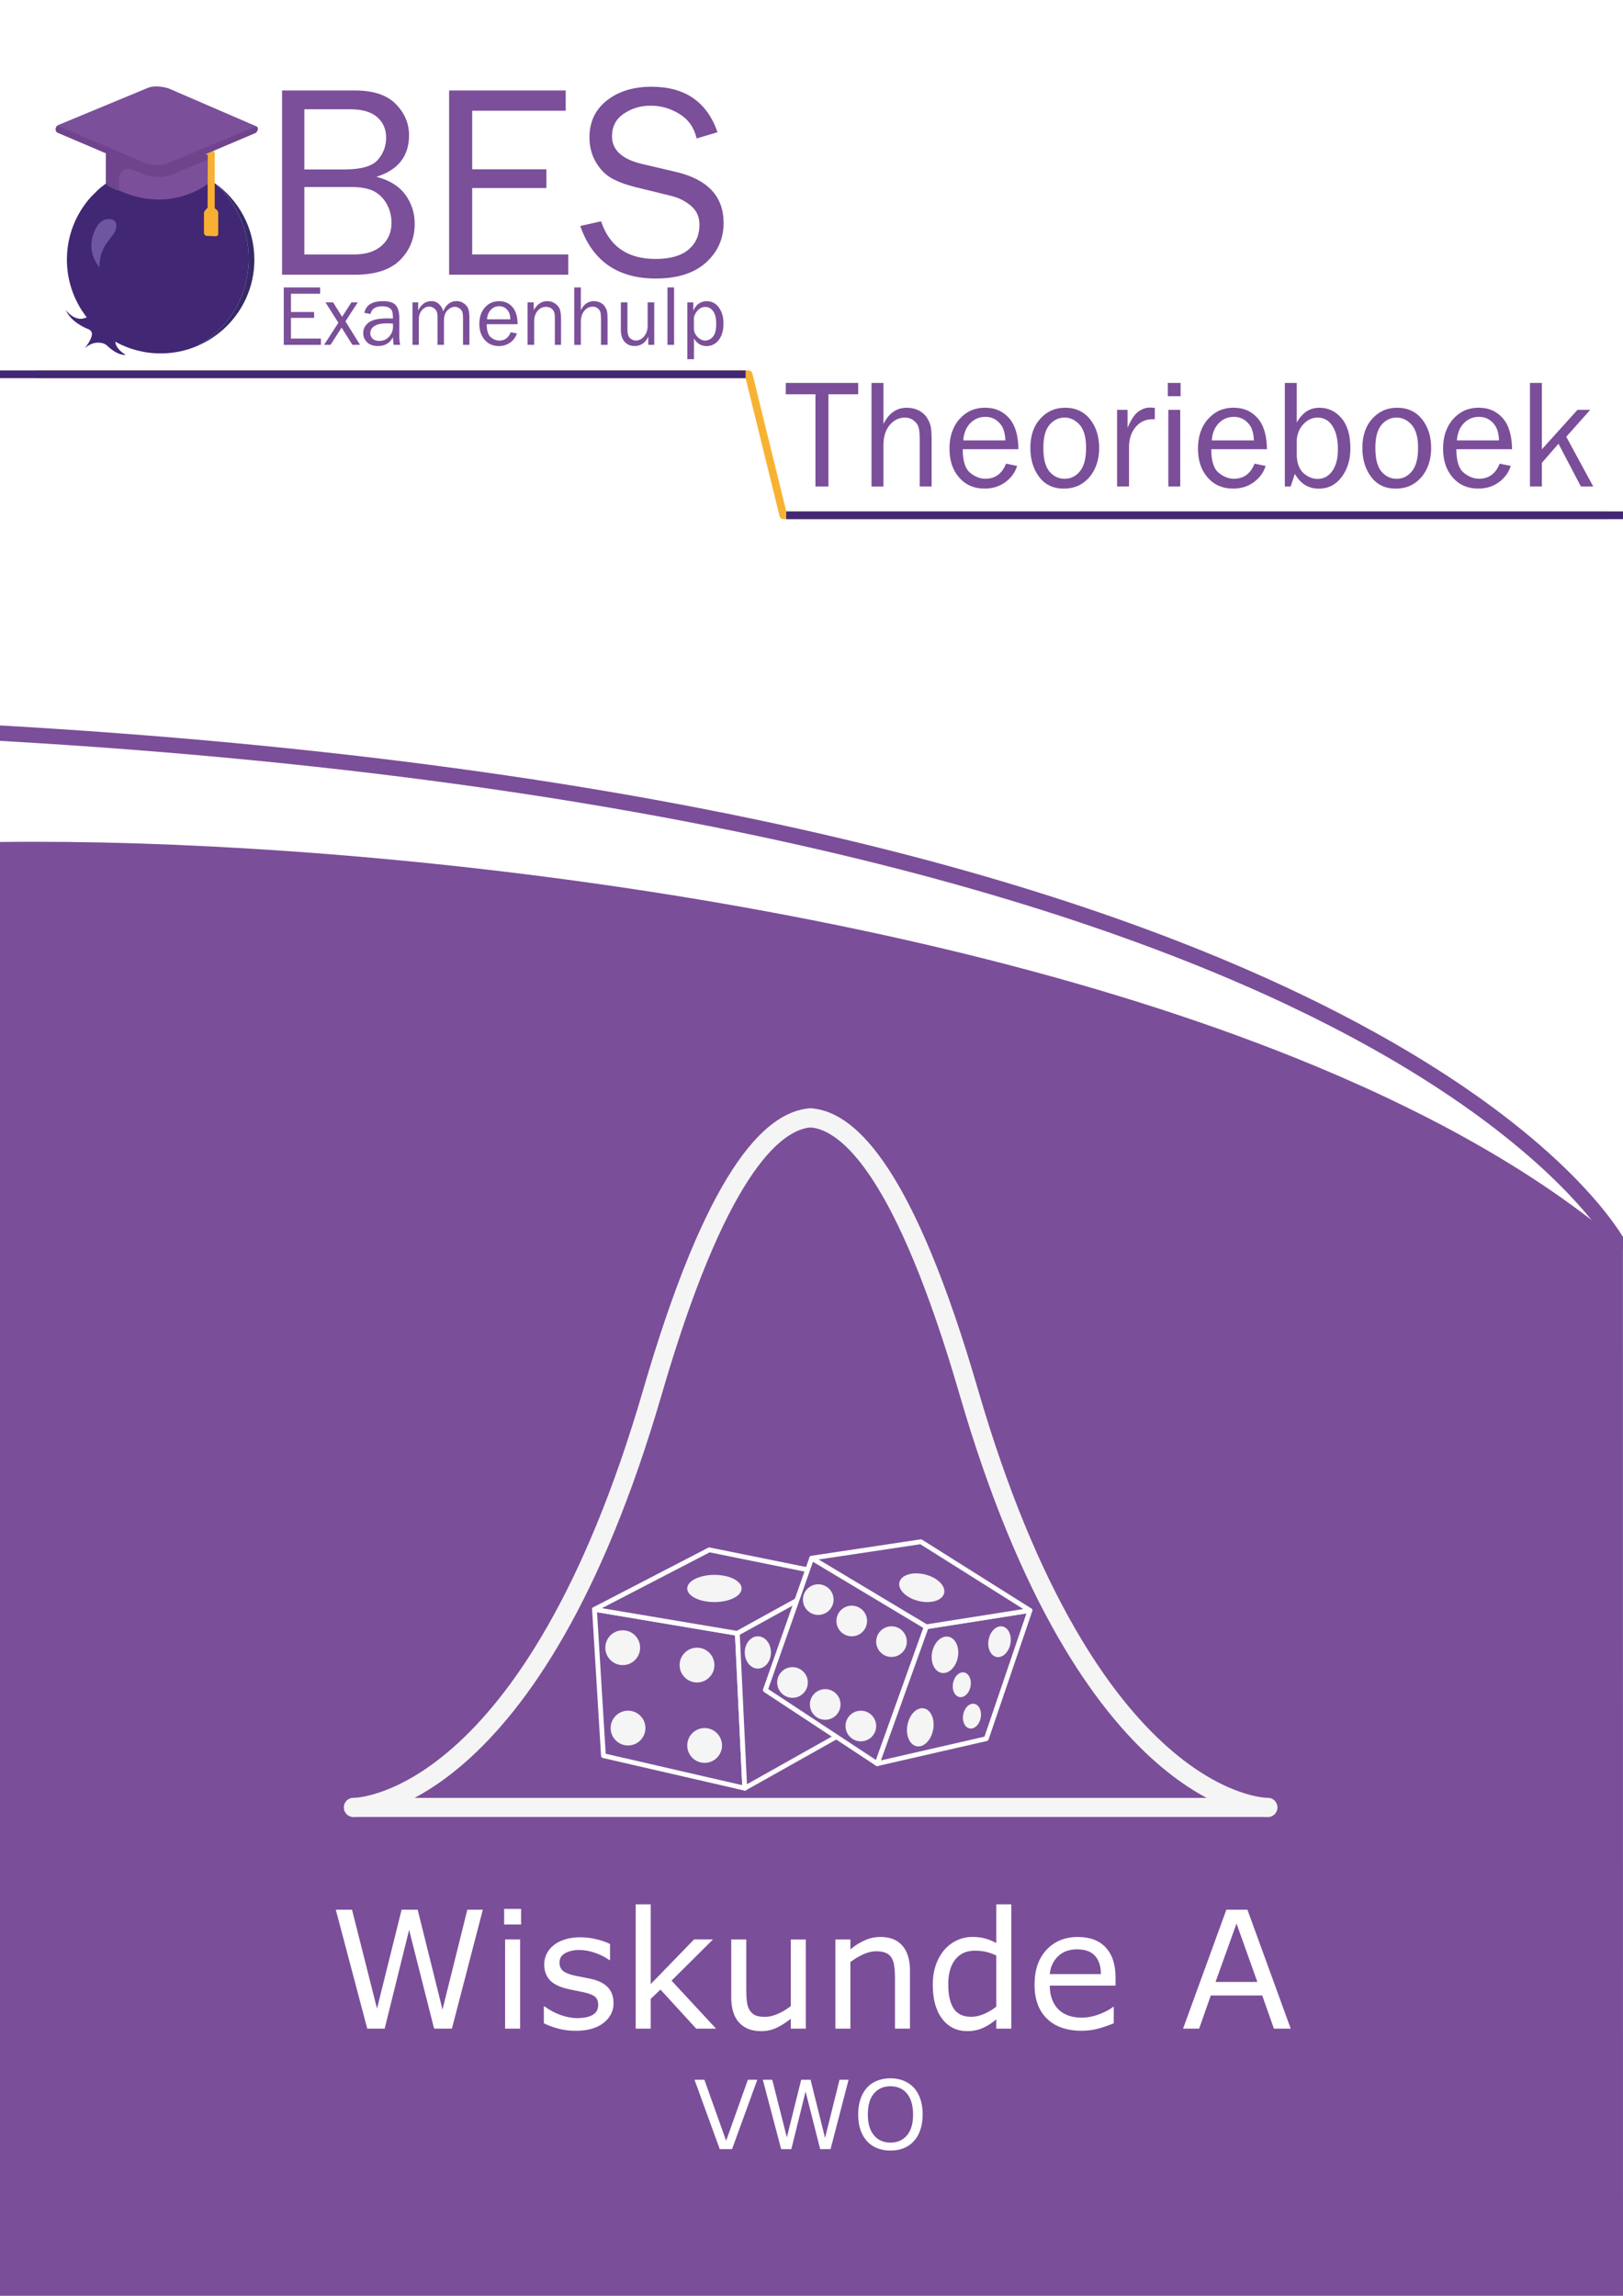 <?xml version="1.0" encoding="UTF-8"?> <svg xmlns="http://www.w3.org/2000/svg" id="Laag_1" data-name="Laag 1" viewBox="0 0 595.28 841.89"><defs><style> .cls-1 { fill: #2e2142; } .cls-2 { fill: #fff; } .cls-3 { stroke-width: 2.83px; } .cls-3, .cls-4 { stroke: #412774; } .cls-3, .cls-4, .cls-5 { stroke-miterlimit: 10; } .cls-3, .cls-4, .cls-5, .cls-6 { fill: none; } .cls-7 { fill: #f5f5f5; } .cls-8 { fill: #f7b032; } .cls-9 { fill: #6e57a0; } .cls-10 { fill: #7b4f99; } .cls-11 { fill: #7b4e99; } .cls-4 { stroke-width: 2.83px; } .cls-12 { fill: #422775; } .cls-13 { fill: #70448d; } .cls-5 { stroke: #f5f5f5; stroke-width: 7px; } .cls-5, .cls-14 { stroke-linecap: round; } .cls-15 { fill: #362a68; } .cls-6 { stroke: #f8b233; stroke-width: 2.81px; } .cls-6, .cls-14 { stroke-linejoin: round; } .cls-14 { fill: #7b509a; stroke: #fff; stroke-width: 1.75px; } </style></defs><rect class="cls-2" width="595.28" height="841.89"></rect><g><path class="cls-11" d="M595.28,841.89H-.32V308.77h.32c125.16-1.61,333.88,20.31,482.78,82.3,11.15,4.64,21.96,9.49,32.38,14.61,6.33,3.1,12.54,6.26,18.56,9.53,6.75,3.68,13.34,7.46,19.67,11.35,10.78,6.61,20.93,13.55,30.34,20.82,3.97,3.06,7.81,6.19,11.52,9.37v1.15l.03,383.99Z"></path><path class="cls-11" d="M595.28,453.61v4.26l-.03,.03-2.16,2.21c-.83-.39-84.34-39.35-198.64-71.93-105.36-30.02-259.18-60.62-393.65-35.84-.27,.05-.54,.06-.8,.04-.11-.02-.21-.03-.32-.06v-5.51s.06-.01,.09-.02c.08-.01,.15-.03,.23-.04,59.85-11,128.39-12.16,203.71-3.43,60.26,6.97,124.99,20.25,192.38,39.47,93.15,26.55,165.93,57.34,190.46,68.19-.82-1.1-1.76-2.3-2.82-3.6-12.03-14.84-39.61-42.26-95.69-71.08-76.59-39.37-223.43-89.47-488.04-104.62v-5.65c117.61,6.72,222.1,20.84,310.58,41.96,70.9,16.92,131.76,38.37,180.88,63.73,72.69,37.53,97.8,72.12,103.82,81.89Z"></path></g><g><path class="cls-11" d="M303.85,178.41h-4.76v-33.82h-10.88v-4.17h26.55v4.17h-10.91v33.82Z"></path><path class="cls-11" d="M341.7,178.41h-4.37v-17.06c0-2-.12-3.51-.38-4.51-.25-1-.84-1.87-1.78-2.6s-2.02-1.1-3.24-1.1c-2.25,0-4.12,.92-5.64,2.76-1.51,1.84-2.27,4.3-2.27,7.38v15.14h-4.37v-37.99h4.37v15.06c1.99-3.97,4.82-5.96,8.52-5.96,1.65,0,3.12,.32,4.41,.97,1.29,.65,2.28,1.5,2.96,2.56s1.16,2.1,1.41,3.13c.25,1.03,.38,2.75,.38,5.16v17.06Z"></path><path class="cls-11" d="M369,170.03l4.06,.83c-.74,2.4-2.19,4.39-4.34,5.96-2.15,1.57-4.69,2.36-7.6,2.36-3.84,0-6.95-1.35-9.32-4.05-2.38-2.7-3.56-6.24-3.56-10.63s1.23-8.09,3.7-10.85c2.47-2.76,5.57-4.14,9.29-4.14s6.63,1.27,8.87,3.81c2.24,2.54,3.38,6.35,3.44,11.41h-20.43c0,4.25,.89,7.12,2.67,8.6,1.78,1.48,3.67,2.23,5.65,2.23,3.58,0,6.1-1.85,7.57-5.54Zm-.25-8.54c-.04-1.58-.3-2.98-.78-4.2-.48-1.22-1.3-2.27-2.45-3.13-1.15-.86-2.53-1.29-4.15-1.29-2.17,0-4.01,.78-5.52,2.34-1.51,1.56-2.36,3.66-2.55,6.29h15.45Z"></path><path class="cls-11" d="M390.18,179.19c-3.86,0-6.87-1.43-9.03-4.29s-3.24-6.41-3.24-10.64c0-4.48,1.21-8.05,3.65-10.73s5.46-4.01,9.07-4.01c3.88,0,6.93,1.41,9.17,4.22,2.24,2.81,3.35,6.33,3.35,10.54s-1.21,7.96-3.62,10.74c-2.41,2.78-5.53,4.17-9.35,4.17Zm.33-3.62c2.23,0,4.09-.92,5.59-2.76s2.25-4.69,2.25-8.57-.79-6.72-2.37-8.48c-1.58-1.75-3.42-2.63-5.54-2.63s-4.01,.89-5.51,2.66c-1.5,1.77-2.25,4.58-2.25,8.42,0,4.06,.75,6.97,2.25,8.73,1.5,1.75,3.36,2.63,5.57,2.63Z"></path><path class="cls-11" d="M414.09,178.41h-4.37v-28.11h3.84v6.57c1.35-3.1,2.71-5.11,4.08-6.03,1.36-.92,2.76-1.38,4.19-1.38,.45,0,1.02,.04,1.73,.11v4.17h-.89c-2.41,0-4.42,.9-6.01,2.7-1.6,1.8-2.45,4.17-2.56,7.1v14.86Z"></path><path class="cls-11" d="M433.02,140.42v4.87h-4.7v-4.87h4.7Zm-.14,9.88v28.11h-4.37v-28.11h4.37Z"></path><path class="cls-11" d="M460.15,170.03l4.06,.83c-.74,2.4-2.19,4.39-4.34,5.96-2.15,1.57-4.69,2.36-7.6,2.36-3.84,0-6.95-1.35-9.32-4.05-2.38-2.7-3.56-6.24-3.56-10.63s1.23-8.09,3.7-10.85c2.47-2.76,5.57-4.14,9.29-4.14s6.63,1.27,8.87,3.81c2.24,2.54,3.38,6.35,3.44,11.41h-20.43c0,4.25,.89,7.12,2.67,8.6,1.78,1.48,3.67,2.23,5.65,2.23,3.58,0,6.1-1.85,7.57-5.54Zm-.25-8.54c-.04-1.58-.3-2.98-.78-4.2-.48-1.22-1.3-2.27-2.45-3.13-1.15-.86-2.53-1.29-4.15-1.29-2.17,0-4.01,.78-5.52,2.34-1.51,1.56-2.36,3.66-2.55,6.29h15.45Z"></path><path class="cls-11" d="M473.37,178.41h-2.12v-37.99h4.37v14.56c2-3.64,4.77-5.46,8.29-5.46,3.23,0,5.93,1.27,8.11,3.82,2.18,2.54,3.27,6.24,3.27,11.09,0,4.18-1.07,7.68-3.21,10.52-2.14,2.83-4.93,4.25-8.36,4.25-3.82,0-6.75-1.81-8.79-5.43l-1.56,4.65Zm2.25-11.02c.2,2.89,1.09,4.98,2.66,6.28,1.57,1.3,3.23,1.95,4.98,1.95,2.23,0,4.03-.97,5.4-2.9,1.37-1.93,2.05-4.58,2.05-7.94,0-3.62-.66-6.47-1.98-8.54-1.32-2.07-3.15-3.11-5.49-3.11-1.84,0-3.5,.74-4.98,2.21-1.48,1.47-2.36,3.38-2.63,5.72v6.32Z"></path><path class="cls-11" d="M511.95,179.19c-3.86,0-6.87-1.43-9.03-4.29s-3.24-6.41-3.24-10.64c0-4.48,1.21-8.05,3.65-10.73s5.46-4.01,9.07-4.01c3.88,0,6.93,1.41,9.17,4.22,2.24,2.81,3.35,6.33,3.35,10.54s-1.21,7.96-3.62,10.74c-2.41,2.78-5.53,4.17-9.35,4.17Zm.33-3.62c2.23,0,4.09-.92,5.59-2.76s2.25-4.69,2.25-8.57-.79-6.72-2.37-8.48c-1.58-1.75-3.42-2.63-5.54-2.63s-4.01,.89-5.51,2.66c-1.5,1.77-2.25,4.58-2.25,8.42,0,4.06,.75,6.97,2.25,8.73,1.5,1.75,3.36,2.63,5.57,2.63Z"></path><path class="cls-11" d="M550.05,170.03l4.06,.83c-.74,2.4-2.19,4.39-4.34,5.96-2.15,1.57-4.69,2.36-7.6,2.36-3.84,0-6.95-1.35-9.32-4.05-2.38-2.7-3.56-6.24-3.56-10.63s1.23-8.09,3.7-10.85c2.47-2.76,5.57-4.14,9.29-4.14s6.63,1.27,8.87,3.81c2.24,2.54,3.38,6.35,3.44,11.41h-20.43c0,4.25,.89,7.12,2.67,8.6,1.78,1.48,3.67,2.23,5.65,2.23,3.58,0,6.1-1.85,7.57-5.54Zm-.25-8.54c-.04-1.58-.3-2.98-.78-4.2-.48-1.22-1.3-2.27-2.45-3.13-1.15-.86-2.53-1.29-4.15-1.29-2.17,0-4.01,.78-5.52,2.34-1.51,1.56-2.36,3.66-2.55,6.29h15.45Z"></path><path class="cls-11" d="M584.37,178.41h-4.53l-8.22-15.69-6.1,7.01v8.68h-4.37v-37.99h4.37v24.35l13.06-14.47h4.67l-8.78,9.87,9.9,18.24Z"></path></g><g><g><path class="cls-10" d="M103.45,100.75V33.18h26.73c6.73,0,11.72,1.65,14.97,4.95,3.25,3.3,4.88,7.12,4.88,11.47,0,7.65-3.99,12.73-11.98,15.23,4.75,1.22,8.28,3.4,10.59,6.54,2.31,3.14,3.46,6.69,3.46,10.65,0,5.32-1.79,9.77-5.37,13.35-3.58,3.58-9.1,5.37-16.56,5.37h-26.73Zm8.17-38.61h14.7c6.1,0,10.18-1.16,12.23-3.49,2.05-2.33,3.07-5.06,3.07-8.19s-1.1-5.61-3.29-7.52c-2.19-1.91-5.47-2.87-9.82-2.87h-16.88v22.08Zm0,31.18h18.12c4.42,0,7.84-1.07,10.25-3.22,2.41-2.14,3.61-4.93,3.61-8.36,0-2.41-.54-4.64-1.63-6.71-1.09-2.06-2.62-3.65-4.6-4.78-1.98-1.12-4.93-1.68-8.86-1.68h-16.88v24.75Z"></path><path class="cls-10" d="M208.43,93.32v7.42h-43.71V33.18h42.77v7.42h-34.3v21.48h27.22v6.88h-27.22v24.35h35.24Z"></path><path class="cls-10" d="M212.84,82.88l7.62-1.73c3.07,9.21,9.72,13.81,19.95,13.81,5.35,0,9.37-1.13,12.08-3.4,2.71-2.27,4.06-5.31,4.06-9.11,0-2.88-1.03-5.2-3.09-6.95-2.06-1.75-4.44-2.96-7.15-3.63l-13.52-3.33c-3.5-.89-6.36-1.97-8.59-3.25-2.23-1.27-4.12-3.23-5.67-5.87-1.55-2.64-2.33-5.67-2.33-9.07,0-5.65,2.13-10.15,6.39-13.51,4.26-3.35,9.72-5.03,16.38-5.03,12.28,0,20.34,5.56,24.2,16.68l-7.67,2.28c-.89-3.96-2.99-6.95-6.29-8.98-3.3-2.03-6.81-3.04-10.54-3.04s-6.99,.98-9.87,2.93c-2.89,1.96-4.33,4.72-4.33,8.3,0,5.01,3.66,8.39,10.98,10.14l12.63,2.96c11.55,2.77,17.32,8.99,17.32,18.66,0,5.84-2.17,10.7-6.51,14.58-4.34,3.88-10.45,5.82-18.34,5.82-13.99,0-23.23-6.42-27.72-19.25Z"></path></g><g><path class="cls-10" d="M117.71,124.15v2.32h-13.63v-21.07h13.34v2.32h-10.7v6.7h8.49v2.15h-8.49v7.59h10.99Z"></path><path class="cls-10" d="M132.05,126.46h-2.8l-3.96-6.33-4.06,6.33h-2.37l5.25-8.1-4.74-7.49h2.8l3.31,5.31,3.42-5.31h2.33l-4.53,6.98,5.35,8.61Z"></path><path class="cls-10" d="M146.78,126.46h-2.39c-.09-.49-.19-1.43-.28-2.81-1.07,2.16-2.89,3.24-5.46,3.24-1.75,0-3.09-.46-4.03-1.39-.94-.93-1.4-2.04-1.4-3.34,0-1.58,.67-2.87,2.01-3.89s3.61-1.52,6.82-1.52c.43,0,1.12,.02,2.07,.06,0-1.23-.1-2.13-.29-2.68s-.59-.99-1.21-1.32c-.62-.33-1.43-.49-2.44-.49-2.46,0-3.89,.94-4.29,2.81l-2.24-.39c.55-2.87,2.84-4.31,6.88-4.31,2.15,0,3.68,.48,4.58,1.43,.9,.95,1.35,2.6,1.35,4.95v6.62c0,1.1,.11,2.11,.32,3.03Zm-2.67-7.8c-.99-.06-1.74-.09-2.25-.09-1.91,0-3.4,.31-4.46,.94-1.06,.63-1.59,1.55-1.59,2.75,0,.76,.29,1.41,.86,1.95,.57,.54,1.4,.8,2.48,.8,1.46,0,2.66-.53,3.6-1.59s1.41-2.31,1.41-3.74c0-.29-.02-.63-.05-1.02Z"></path><path class="cls-10" d="M172.19,126.46h-2.36v-9.69c0-1-.07-1.75-.21-2.25-.14-.5-.48-.96-1.01-1.37-.54-.42-1.14-.63-1.81-.63-.93,0-1.82,.42-2.68,1.27-.86,.85-1.29,2.14-1.29,3.88v8.78h-2.35v-10.27c0-1.37-.33-2.34-.98-2.9-.65-.57-1.34-.85-2.06-.85-1.03,0-1.92,.44-2.69,1.33-.76,.89-1.14,2.01-1.14,3.37v9.32h-2.32v-15.59h2.08v2.99c1.16-2.28,2.76-3.43,4.8-3.43,1.12,0,2.07,.37,2.86,1.1,.78,.73,1.29,1.61,1.51,2.64,1.07-2.49,2.71-3.74,4.92-3.74,1.06,0,1.99,.3,2.79,.91,.8,.61,1.32,1.3,1.56,2.09s.36,1.9,.36,3.33v9.69Z"></path><path class="cls-10" d="M187.33,121.82l2.25,.46c-.41,1.33-1.21,2.43-2.41,3.31s-2.6,1.31-4.21,1.31c-2.13,0-3.85-.75-5.17-2.25-1.32-1.5-1.98-3.46-1.98-5.89s.68-4.49,2.05-6.02c1.37-1.53,3.09-2.29,5.16-2.29s3.68,.71,4.92,2.11c1.24,1.41,1.88,3.52,1.91,6.33h-11.33c0,2.36,.49,3.95,1.48,4.77,.99,.82,2.03,1.23,3.13,1.23,1.99,0,3.39-1.02,4.2-3.07Zm-.14-4.74c-.02-.87-.17-1.65-.43-2.33-.27-.68-.72-1.26-1.36-1.74-.64-.48-1.4-.72-2.3-.72-1.2,0-2.23,.43-3.06,1.3-.84,.86-1.31,2.03-1.41,3.49h8.57Z"></path><path class="cls-10" d="M205.78,126.46h-2.27v-10.02c0-1.44-.31-2.45-.94-3.04-.63-.59-1.39-.88-2.28-.88-1.23,0-2.27,.49-3.11,1.48s-1.26,2.29-1.26,3.91v8.55h-2.42v-15.59h2.25v2.87c1.27-2.2,2.91-3.3,4.92-3.3,1.16,0,2.15,.3,2.97,.9,.82,.6,1.38,1.28,1.68,2.03,.3,.75,.46,2.11,.46,4.08v9.01Z"></path><path class="cls-10" d="M222.85,126.46h-2.42v-9.46c0-1.11-.07-1.94-.21-2.5-.14-.56-.47-1.04-.99-1.44-.52-.41-1.12-.61-1.8-.61-1.25,0-2.29,.51-3.13,1.53-.84,1.02-1.26,2.38-1.26,4.09v8.4h-2.42v-21.07h2.42v8.35c1.1-2.2,2.68-3.3,4.72-3.3,.92,0,1.73,.18,2.45,.54s1.26,.83,1.64,1.42c.38,.59,.64,1.17,.78,1.74,.14,.57,.21,1.53,.21,2.86v9.46Z"></path><path class="cls-10" d="M239.97,126.46h-2.19v-2.98c-1.11,2.27-2.76,3.41-4.96,3.41-1.59,0-2.84-.53-3.75-1.58-.91-1.05-1.36-2.54-1.36-4.48v-9.97h2.42v9.96c0,1.54,.32,2.61,.96,3.19,.64,.58,1.35,.87,2.12,.87s1.49-.22,2.12-.66,1.16-1.07,1.58-1.89c.42-.82,.63-1.71,.63-2.68v-8.78h2.42v15.59Z"></path><path class="cls-10" d="M247.24,126.46h-2.42v-21.07h2.42v21.07Z"></path><path class="cls-10" d="M254.51,131.73h-2.42v-20.85h2.19v3.03c1.1-2.31,2.74-3.46,4.92-3.46,1.84,0,3.32,.77,4.46,2.31,1.13,1.54,1.7,3.49,1.7,5.85,0,2.54-.58,4.56-1.74,6.06-1.16,1.49-2.66,2.24-4.48,2.24-1.96,0-3.49-.93-4.62-2.79v7.63Zm0-15.31v4.4c.15,1.18,.65,2.15,1.5,2.92,.84,.77,1.72,1.15,2.64,1.15,1.06,0,2-.46,2.82-1.39,.82-.93,1.23-2.53,1.23-4.8,0-1.97-.37-3.48-1.11-4.55-.74-1.06-1.72-1.6-2.95-1.6-.97,0-1.83,.38-2.6,1.13-.77,.75-1.27,1.66-1.52,2.73Z"></path></g><path class="cls-15" d="M93.3,95.22c0,10.09-4.34,19.16-11.26,25.44-.25,.23-.5,.44-.77,.67-2.76,2.36-5.89,4.29-9.3,5.69,2.61-1.34,5.03-3.01,7.21-4.96,.27-.24,.52-.46,.77-.7,6.92-6.56,11.26-16.03,11.26-26.57,0-11.14-4.87-21.11-12.51-27.69,8.82,6.22,14.59,16.5,14.59,28.11Z"></path><path class="cls-12" d="M91.21,94.8c0,10.53-4.34,20-11.26,26.57-.25,.24-.5,.46-.77,.7-2.18,1.95-4.6,3.63-7.21,4.96-4.03,1.66-8.43,2.57-13.05,2.57-12.18,0-22.89-6.34-29-15.91-3.4-5.34-5.38-11.67-5.38-18.47,0-8.86,3.34-16.93,8.84-23.02,.37-.41,.8-.78,1.19-1.18,.52-.55,1.06-1.1,1.63-1.61,.06-.04,.1-.1,.15-.13,.13-.12,.56-.5,.69-.6,.12-.08,.23-.17,.35-.27,.46-.37,.94-.74,1.42-1.08,1.64,1.57,4.75,2.5,4.75,2.5h0c-1.55-.7-3.13-1.53-4.75-2.5,.05-.04,.1-.07,.14-.1,.05-.04,.1-.07,.15-.1,.01,0,.03-.02,.04-.03,.2-.14,.4-.27,.59-.41v-.02c1.28-.85,2.62-1.62,4.01-2.3,.24-.12,.49-.24,.74-.35,.31-.15,.62-.29,.94-.4,0-.02,.02-.02,.02-.02,.88-.39,1.81-.73,2.75-1.04,.06-.02,.13-.04,.19-.08,.16-.05,.33-.11,.5-.15,1.03-.31,2.1-.57,3.17-.79,.15-.04,.29-.06,.44-.1,.09-.02,.19-.03,.28-.05,.77-.13,1.56-.25,2.35-.33,.04,0,.08,0,.12-.02,.12-.01,.24-.03,.36-.04,.91-.08,1.82-.13,2.74-.15,.19,0,.38,0,.57,0,.33,0,.65,0,.96,.02,.19,0,.37,0,.56,.02,1.14,.04,2.27,.15,3.38,.31,.38,.06,.76,.12,1.14,.19,.15,.02,.31,.04,.46,.08,.82,.15,1.64,.34,2.45,.56,.33,.09,.65,.18,.97,.27,.12,.04,.25,.08,.37,.12,3.02,.95,5.86,2.31,8.46,3.99,.18,.12,.35,.23,.53,.35,.12,.1,.23,.17,.35,.25,.05,.04,.11,.08,.17,.12,7.64,6.58,12.51,16.55,12.51,27.69Z"></path><path class="cls-12" d="M42.34,124.58c-.05,.17-.68,2.74,3.58,5.44,.06,.04,.04,.13-.03,.14-.72,.03-3.18-.14-6.58-3.38-.4-.38-.88-.67-1.41-.84-1.37-.44-3.96-.75-6.76,1.73-.01,.01-.04,0-.02-.02,.52-.64,2.4-3.07,2.6-4.94,.09-.84-.41-1.64-1.2-1.95-1.61-.63-6.52-2.84-8.34-6.95,0-.02,.02-.03,.03-.02,.55,.71,3.88,4.65,7.8,2.46,0,0,.01,0,.02,0l10.32,8.31s0,0,0,.02Z"></path><path class="cls-9" d="M36.49,98s-6.16-6.39-.78-15.2c.93-1.52,2.6-2.53,4.38-2.48,1.47,.05,2.86,.71,2.53,3.18-.49,3.65-6.24,5.86-6.13,14.49Z"></path><path class="cls-1" d="M66.07,54.77c.11,1.14-.46,2.51-3.43,4.11-1.49-.23-2.97-.34-4.46-.34-1.94,0-3.77,.11-5.49,.57-2.74-1.6-3.54-2.97-3.54-4.12v-.46c.23-1.49,2.06-2.29,3.43-1.49,.69,.34,1.14,1.37,2.06,1.94,1.94,.91-1.94-4,2.97-4.8,4.92,.91,.91,5.72,2.86,4.8,1.03-.46,1.49-1.49,2.17-1.83,1.37-.8,3.2,0,3.43,1.6Z"></path><path class="cls-10" d="M94.26,48.17c-.13,.2-.26,.36-.34,.44-.02,.02-.04,.04-.06,.05-.04,.03-.08,.05-.12,.07l-15.7,6.66-16.86,7.15s-.05,.02-.07,.03c-.56,.15-1.11,.26-1.65,.33,0,0-.02,0-.03,0-3.79,.5-6.84-.85-6.84-.85l-31.36-13.38-.2-.09c-.05-.02-.1-.05-.14-.09-.01-.01-.03-.02-.04-.04,0,0,0,0-.01-.01-.02-.02-.03-.04-.05-.06-.04-.04-.07-.09-.1-.13-.04-.07-.09-.13-.12-.2-.38-.75,.03-1.46,.32-1.83,.07-.08,.13-.15,.17-.19,.05-.05,.12-.1,.19-.13l33.23-13.78s.04-.01,.05-.02c3.23-1.03,6.98,.22,7.28,.32,.01,0,.03,0,.04,.01,.82,.35,30.35,13.1,32.01,13.82,.1,.04,.18,.09,.26,.13,.02,0,.03,.02,.05,.03,0,0,.01,0,.02,.02,.65,.52,.38,1.24,.08,1.71Z"></path><path class="cls-10" d="M78.3,54.96s-.02,1.01-.04,2.38c0,.1,0,.2,0,.31-.05,3.27-.14,8.35-.14,8.35,0,0-.15,.14-.45,.39-2.55,2.12-15.66,11.79-34.1,3.44-1.55-.7-3.13-1.53-4.75-2.5h0s.07-11.24,.07-11.24l.33-.16,.35-.16,.55,.23,12.67,5.38,.28,.12s4.16,1.94,8.67,.58l2.08-.89,14.45-6.22,.04-.02Z"></path><path class="cls-12" d="M43.57,69.83h0s-3.11-.93-4.75-2.5c1.62,.97,3.21,1.8,4.75,2.5Z"></path><path class="cls-13" d="M78.26,54.3v3.34h0s-10.39,4.37-10.39,4.37l-2.86,1.2s-4.64,2.73-10.76,1.23l-4.89-1.89s-.17-.1-.46-.23c-1.09-.48-3.83-1.27-5.13,2.05-.04,.1-.08,.2-.11,.31l-.07,5.16c-1.55-.7-3.13-1.53-4.75-2.5h0v-11.22l.4-.18,.29-.13,.6,.2,15.14,5.03,.48,.16,2.62-.35,6.59-.88,11.29-4.94,2.02-.73Z"></path><path class="cls-13" d="M94.26,48.17c-.13,.2-.26,.36-.34,.44-.02,.02-.04,.04-.06,.05-.02,.02-.04,.03-.07,.04l-15.76,6.7-16.93,7.2s-.04,.01-.05,.02c-.54,.14-1.08,.24-1.6,.3,0,0-.02,0-.03,0-3.76,.44-6.89-.9-6.89-.9l-31.31-13.33-.2-.09-.04-.02s-.08-.04-.11-.07c0,0,0,0-.01,0,0,0-.02-.02-.02-.03,0,0,0,0-.01-.01-.02-.02-.03-.04-.05-.06-.04-.04-.07-.09-.1-.13-.05-.07-.09-.13-.12-.2-.38-.73-.02-1.41,.28-1.79,.01-.02,.03-.03,.04-.05,.1-.09,.24-.11,.37-.05l32.55,13.83s.03,0,.04,.01c.31,.09,4.34,1.22,7.94-.24l32.02-13.39c.1-.04,.21-.04,.3,.01,.02,0,.03,.02,.05,.03,0,0,.01,0,.02,.02,.65,.52,.38,1.24,.08,1.71Z"></path><path class="cls-8" d="M79.09,86.65l-3.39-.17c-.83-.11-.89-1.11-.89-1.11v-7.17c-.17-.61,1.33-2,1.33-2l.06-17.74v-1.61l-.78-.33,2.89-1.22s.67,.78,.44,1.78v19.29s1.39,.83,1.28,1.72v7.45s.17,1.11-.95,1.11Z"></path></g><g><path class="cls-2" d="M177.09,700.3l-11.34,43.62h-6.53l-9.17-36.21-8.96,36.21h-6.39l-11.54-43.62h5.95l9.17,36.27,9.02-36.27h5.89l9.11,36.62,9.11-36.62h5.68Z"></path><path class="cls-2" d="M191.12,705.72h-6.21v-5.71h6.21v5.71Zm-.35,38.2h-5.51v-32.72h5.51v32.72Z"></path><path class="cls-2" d="M225.05,734.49c0,2.99-1.24,5.44-3.71,7.35-2.47,1.91-5.84,2.87-10.12,2.87-2.42,0-4.64-.29-6.67-.86s-3.72-1.21-5.08-1.89v-6.18h.29c1.74,1.31,3.67,2.35,5.8,3.12,2.13,.77,4.17,1.16,6.12,1.16,2.42,0,4.32-.39,5.68-1.17,1.37-.78,2.05-2.01,2.05-3.69,0-1.29-.37-2.27-1.11-2.93-.74-.66-2.17-1.23-4.28-1.7-.78-.18-1.8-.38-3.06-.62s-2.41-.49-3.44-.76c-2.87-.76-4.91-1.88-6.11-3.35s-1.8-3.29-1.8-5.43c0-1.35,.28-2.62,.83-3.81s1.4-2.26,2.53-3.19c1.09-.92,2.49-1.65,4.17-2.18,1.69-.54,3.58-.81,5.67-.81,1.95,0,3.93,.24,5.93,.72,2,.48,3.67,1.06,5,1.74v5.89h-.29c-1.41-1.04-3.12-1.91-5.13-2.62-2.01-.71-3.98-1.07-5.92-1.07s-3.71,.39-5.1,1.16c-1.39,.77-2.08,1.92-2.08,3.44,0,1.35,.42,2.36,1.26,3.05,.82,.68,2.15,1.24,3.98,1.67,1.02,.23,2.15,.47,3.41,.7s2.31,.45,3.15,.64c2.56,.59,4.53,1.59,5.92,3.02,1.39,1.45,2.08,3.36,2.08,5.74Z"></path><path class="cls-2" d="M262.63,743.93h-7.27l-13.12-14.33-3.57,3.4v10.93h-5.51v-45.59h5.51v29.24l15.91-16.38h6.94l-15.21,15.12,16.32,17.61Z"></path><path class="cls-2" d="M295.56,743.93h-5.51v-3.63c-1.86,1.46-3.63,2.59-5.33,3.37s-3.57,1.17-5.62,1.17c-3.44,0-6.11-1.05-8.03-3.15-1.91-2.1-2.87-5.18-2.87-9.24v-21.24h5.51v18.63c0,1.66,.08,3.08,.23,4.26,.16,1.18,.49,2.19,1,3.03,.53,.86,1.21,1.48,2.05,1.88,.84,.39,2.06,.59,3.66,.59,1.43,0,2.98-.37,4.67-1.11,1.69-.74,3.27-1.69,4.73-2.84v-24.43h5.51v32.72Z"></path><path class="cls-2" d="M333.77,743.93h-5.51v-18.63c0-1.5-.09-2.92-.26-4.23s-.5-2.35-.97-3.09c-.49-.82-1.19-1.43-2.11-1.83s-2.11-.6-3.57-.6-3.08,.37-4.72,1.11-3.21,1.69-4.72,2.84v24.43h-5.51v-32.72h5.51v3.63c1.72-1.43,3.5-2.54,5.33-3.34s3.72-1.2,5.65-1.2c3.54,0,6.23,1.06,8.09,3.19s2.78,5.2,2.78,9.2v21.24Z"></path><path class="cls-2" d="M370.92,743.93h-5.51v-3.43c-1.58,1.37-3.23,2.43-4.95,3.19s-3.58,1.14-5.6,1.14c-3.91,0-7.01-1.5-9.3-4.51s-3.44-7.18-3.44-12.51c0-2.77,.4-5.24,1.19-7.41s1.86-4.01,3.21-5.54c1.33-1.48,2.88-2.62,4.64-3.4s3.6-1.17,5.49-1.17c1.72,0,3.24,.18,4.57,.54s2.72,.92,4.19,1.68v-14.18h5.51v45.59Zm-5.51-8.06v-18.78c-1.48-.66-2.81-1.12-3.98-1.38s-2.45-.38-3.84-.38c-3.09,0-5.49,1.07-7.21,3.22s-2.58,5.2-2.58,9.14,.66,6.84,1.99,8.86,3.46,3.03,6.39,3.03c1.56,0,3.14-.35,4.75-1.04s3.1-1.59,4.48-2.68Z"></path><path class="cls-2" d="M409.15,728.14h-24.11c0,2.01,.3,3.76,.91,5.26s1.44,2.72,2.49,3.68c1.02,.94,2.22,1.64,3.62,2.11s2.93,.7,4.61,.7c2.23,0,4.47-.44,6.72-1.33s3.86-1.76,4.82-2.62h.29v6.01c-1.86,.78-3.75,1.44-5.68,1.96s-3.96,.79-6.09,.79c-5.43,0-9.67-1.47-12.71-4.41s-4.57-7.11-4.57-12.52,1.46-9.6,4.38-12.74,6.76-4.72,11.53-4.72c4.41,0,7.82,1.29,10.21,3.87s3.59,6.24,3.59,10.99v2.99Zm-5.36-4.22c-.02-2.89-.75-5.13-2.18-6.71s-3.62-2.37-6.55-2.37-5.3,.87-7.05,2.61-2.74,3.9-2.97,6.47h18.75Z"></path><path class="cls-2" d="M473.42,743.93h-6.18l-4.28-12.16h-18.87l-4.28,12.16h-5.89l15.88-43.62h7.73l15.88,43.62Zm-12.25-17.14l-7.65-21.42-7.68,21.42h15.32Z"></path></g><g><path class="cls-2" d="M277.76,762.66l-9.26,25.45h-4.51l-9.26-25.45h3.62l7.98,22.39,7.98-22.39h3.45Z"></path><path class="cls-2" d="M311.24,762.66l-6.61,25.45h-3.81l-5.35-21.12-5.23,21.12h-3.73l-6.73-25.45h3.47l5.35,21.16,5.26-21.16h3.44l5.31,21.36,5.31-21.36h3.32Z"></path><path class="cls-2" d="M335.2,765.58c1.04,1.14,1.83,2.54,2.38,4.19,.55,1.65,.83,3.53,.83,5.62s-.28,3.97-.85,5.63c-.56,1.66-1.35,3.04-2.37,4.14-1.05,1.15-2.29,2.02-3.72,2.6-1.43,.58-3.06,.87-4.9,.87s-3.42-.3-4.88-.89c-1.46-.59-2.71-1.45-3.73-2.58s-1.81-2.51-2.37-4.15-.83-3.51-.83-5.62,.27-3.93,.82-5.58c.55-1.65,1.34-3.06,2.39-4.23,1-1.12,2.25-1.97,3.73-2.56,1.49-.59,3.11-.89,4.86-.89s3.46,.3,4.91,.9c1.45,.6,2.69,1.45,3.7,2.55Zm-.31,9.81c0-3.3-.74-5.85-2.22-7.65-1.48-1.79-3.5-2.69-6.07-2.69s-4.62,.9-6.09,2.69c-1.48,1.79-2.21,4.34-2.21,7.65s.75,5.89,2.26,7.67,3.52,2.66,6.05,2.66,4.54-.89,6.04-2.66c1.5-1.77,2.25-4.33,2.25-7.67Z"></path></g><g><polyline class="cls-6" points="589.71 188.96 287.29 188.96 274.57 137.26 13.22 137.26"></polyline><line class="cls-3" x1="273.47" y1="137.26" x2="-.32" y2="137.26"></line><line class="cls-4" x1="595.28" y1="188.96" x2="288.38" y2="188.96"></line></g><g><path class="cls-5" d="M129.66,662.8c1.52,0,65.61-.9,109.65-152.32,23.07-79.32,43.59-99.53,58.02-100.57"></path><polyline class="cls-5" points="129.63 662.8 129.66 662.8 464.98 662.8 465.01 662.8"></polyline><path class="cls-5" d="M297.32,409.92c14.43,1.04,34.95,21.25,58.01,100.57,44.04,151.42,108.13,152.32,109.65,152.32"></path></g><polygon class="cls-14" points="273.16 655.75 221.32 643.82 218.04 590.16 270.44 598.97 273.16 655.75"></polygon><polygon class="cls-14" points="270.44 598.97 218.04 590.16 260.15 568.34 308.3 578.1 270.44 598.97"></polygon><polygon class="cls-14" points="311.77 634.06 273.16 655.75 270.44 598.97 308.3 578.1 311.77 634.06"></polygon><polygon class="cls-14" points="321.74 646.76 280.71 619.74 297.72 571.38 339.75 596.56 321.74 646.76"></polygon><polygon class="cls-14" points="361.76 637.59 321.74 646.76 339.75 596.56 377.77 590.56 361.76 637.59"></polygon><polygon class="cls-14" points="339.75 596.56 297.72 571.38 337.75 565.37 377.77 590.56 339.75 596.56"></polygon><circle class="cls-7" cx="228.4" cy="604.23" r="6.38"></circle><circle class="cls-7" cx="230.35" cy="633.7" r="6.38"></circle><circle class="cls-7" cx="258.44" cy="640.08" r="6.38"></circle><circle class="cls-7" cx="290.67" cy="616.98" r="5.62"></circle><circle class="cls-7" cx="302.67" cy="625.04" r="5.62"></circle><circle class="cls-7" cx="315.74" cy="632.95" r="5.62"></circle><ellipse class="cls-7" cx="346.58" cy="606.8" rx="6.75" ry="4.8" transform="translate(-314.04 834.61) rotate(-79.29)"></ellipse><ellipse class="cls-7" cx="337.53" cy="633.38" rx="7.07" ry="4.79" transform="translate(-347.53 847.37) rotate(-79.29)"></ellipse><ellipse class="cls-7" cx="356.48" cy="629.29" rx="4.59" ry="3.27" transform="translate(-328.08 862.65) rotate(-79.29)"></ellipse><ellipse class="cls-7" cx="352.76" cy="617.78" rx="4.59" ry="3.27" transform="translate(-319.81 849.62) rotate(-79.29)"></ellipse><ellipse class="cls-7" cx="366.59" cy="602" rx="5.7" ry="4.06" transform="translate(-293.04 850.36) rotate(-79.29)"></ellipse><ellipse class="cls-7" cx="338.07" cy="582.21" rx="5.01" ry="8.44" transform="translate(-308.16 770.99) rotate(-76.14)"></ellipse><circle class="cls-7" cx="312.4" cy="594.43" r="5.62"></circle><circle class="cls-7" cx="326.98" cy="602" r="5.62"></circle><circle class="cls-7" cx="300.12" cy="586.59" r="5.62"></circle><circle class="cls-7" cx="255.65" cy="610.6" r="6.38"></circle><ellipse class="cls-7" cx="277.97" cy="605.97" rx="4.8" ry="5.92"></ellipse><ellipse class="cls-7" cx="262.03" cy="582.51" rx="9.97" ry="4.99"></ellipse></svg> 